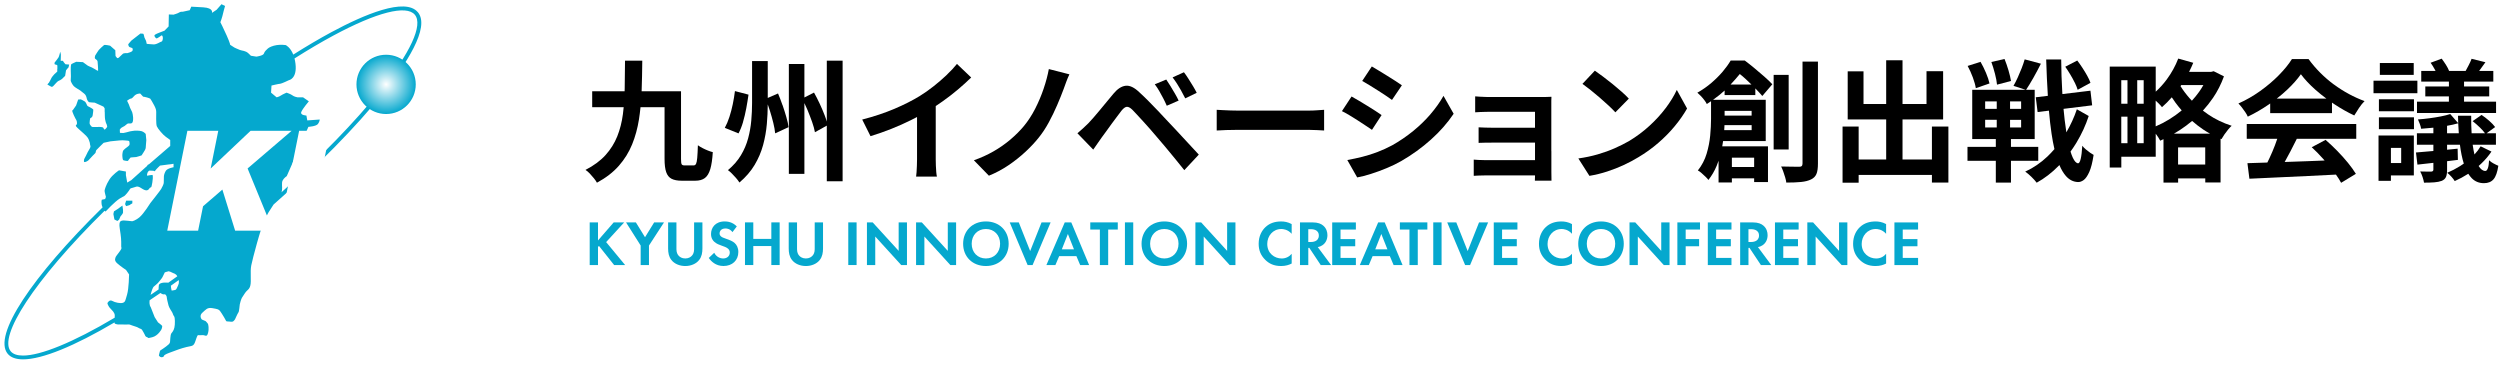 <?xml version="1.0" encoding="UTF-8"?>
<svg id="_レイヤー_2" data-name="レイヤー 2" xmlns="http://www.w3.org/2000/svg" xmlns:xlink="http://www.w3.org/1999/xlink" viewBox="0 0 1290 190">
  <defs>
    <style>
      .cls-1 {
        fill: #fff;
      }

      .cls-2 {
        fill: url(#_名称未設定グラデーション_8);
      }

      .cls-3 {
        filter: url(#outer-glow-1);
      }

      .cls-4 {
        fill: #05a8ce;
      }

      .cls-5 {
        fill: none;
      }
    </style>
    <filter id="outer-glow-1" filterUnits="userSpaceOnUse">
      <feOffset dx="0" dy="0"/>
      <feGaussianBlur result="blur" stdDeviation="3"/>
      <feFlood flood-color="#05a8ce" flood-opacity="1"/>
      <feComposite in2="blur" operator="in"/>
      <feComposite in="SourceGraphic"/>
    </filter>
    <radialGradient id="_名称未設定グラデーション_8" data-name="名称未設定グラデーション 8" cx="199.23" cy="43.54" fx="199.23" fy="43.54" r="15.29" gradientUnits="userSpaceOnUse">
      <stop offset="0" stop-color="#fff"/>
      <stop offset="1" stop-color="#05a8ce"/>
    </radialGradient>
  </defs>
  <g id="_レイヤー_2-2" data-name="レイヤー 2">
    <g>
      <rect class="cls-5" width="1290" height="190"/>
      <g>
        <g>
          <path class="cls-4" d="m215.61,6.31c-6.52-7.83-27.85,1.27-44.59,10.28-6.23,3.36-12.83,7.25-19.69,11.58-1.55-3.87-3.9-4.91-3.9-4.91,0,0-2.41-.34-4.59,0s-4.01,1.15-4.7,1.83c-.69.69-1.61,1.38-1.95,2.52-.34,1.15-3.9,1.61-3.9,1.61l-2.86-.46s0-.09-1.27-1.26c-1.49-1.38-3.1-1.26-4.36-1.72-1.26-.46-2.87-1.26-2.87-1.26l-2.18-1.41s.11-.54-1.72-4.66c-1.83-4.13-3.32-6.99-3.32-6.99,0,0,1.03-2.75,1.03-3.1s1.38-5.27,1.38-5.27l-1.83-.92-2.52,2.87-2.41,1.61s1.03-2.52-4.47-2.87c-5.5-.34-6.19-.34-6.19-.34l-.8,1.83-3.67.8s-1.15-.11-1.72.34c-.57.46-2.98,1.15-2.98,1.15l-2.41-.11-.11,6.19-2.12,2.18s-2.35.92-2.52.97c-.17.06-2.58.92-2.69,1.49-.11.57.8,1.49,1.09,1.55.29.06,2.01-1.15,2.01-1.15,0,0,.69-.69.92-.29.23.4.29.4.34,1.15.06.75-.34,1.83-.52,1.83s-1.55.69-1.95.92c-.4.23-1.49.63-2.18.63s-3.67-.29-3.67-.29l-.34-1.49-.86-1.83s-.34-1.66-.52-1.83-1.55-.17-1.55-.17l-4.64,3.61s-1.66,1.83-1.66,2.01.29,1.26.75,1.38c.46.11,1.43.46,1.55.75.11.29.06.8-.11,1.2-.17.4-2.29,1.15-2.58,1.15s-1.89-.11-2.41.4c-.52.52-1.78,1.61-2.01,1.89s-.86.29-.86.29l-.86-1.09-.11-2.98-2.69-2.35s-2.69-.63-3.15-.29-2.52,2.24-2.69,2.52c-.17.29-1.78,2.58-1.89,2.92-.11.34-.29,1.32,0,1.55s1.2.8,1.26,1.38.06.92.17,2.06c.11,1.15.11,2.52.11,2.75s-.97-.34-.97-.34c0,0-2.12-1.32-2.29-1.32s-2.06-.92-2.06-.92l-2.52-1.83s-3.27-.17-3.44-.17-2.52,1.2-2.52,1.2c0,0-.38.48-.31,3.08.08,2.6.13,4.36-.01,5.12-.14.76.93,2.45,1.54,3.13.61.69,3.06,2.06,3.29,2.22.23.15,1.53,1.22,1.53,1.22,0,0,1.15.76,1.45,1.53s.31.61.46,1.45c.15.84.92,1.83,1.22,1.91s2.9.23,2.9.23l3.21,1.45,1.3.61s.61.76.61.99v1.53c0,.54.08-.76.08,2.14s.92,4.43.92,4.43c0,0,.31.84.31,1.22s-1.3,1.61-1.3,1.61l-.69-.84s.23-.54-1.68-.61-3.97.23-4.36-.15c-.38-.38-1.07-1.15-1.07-1.83s.23-2.22.31-2.45c.08-.23,1.07-.23,1.3-1.61.23-1.38.31-2.45.31-2.83s-1.91-1.38-1.91-1.38c0,0-1.07-.46-1.22-.76-.15-.31-.69-1.68-1.15-2.06s-2.14-1.15-2.14-1.15l-1.38.08-1.07,3.06-1.76,2.52s-.84-.61.54,2.45c1.38,3.06,1.53,2.29,1.68,4.05.15,1.76-2.14.46,1.3,3.52,3.44,3.06,4.28,3.75,4.82,5.2.54,1.45.61,1.83.61,2.37s.61.92-.15,2.14c-.76,1.22-1.45,2.52-1.99,3.75-.54,1.22-.92,1.38-.99,2.22s-.08,1.15.76.92,1.68-.84,2.06-1.38c.38-.54,3.13-3.29,3.13-3.29,0,0,.23-1.15.38-1.38.15-.23,3.82-3.82,3.82-3.82l3.52-.76,4.59-.46,1.61-.08s3.36.15,3.44.38c.08.23.46,1.53.08,2.14-.38.61-2.06,1.61-2.45,2.06-.38.46-.69.46-.92,1.3-.23.84-.23,1.68-.23,2.14s.15,1.99.46,2.22,2.45.61,2.52.31c.08-.31,1.3-1.68,1.3-1.68,0,0,2.68-.23,2.9-.23s2.75-.84,2.75-.84c0,0,.69-.99.99-1.53s1.15-1.68,1.15-2.37.31-3.52.31-3.97-.31-3.21-.31-3.21c0,0-.84-.99-1.99-1.38-1.15-.38-3.59-.31-3.59-.31,0,0-2.6.31-2.83.46-.23.15-3.13.76-3.13.76l-1.76-.08-.08-1.68s.54-.92,1.3-1.22c.76-.31,1.53-.84,2.45-1.68.92-.84,2.75.69,3.06-1.68s-.46-4.51-.46-4.51l-1.07-2.22-.61-1.68-.92-1.91s1.38-.99,1.76-1.07c.38-.08.61.15,1.83-1.3,1.22-1.45,3.21-1.34,3.21-1.34l1.49,1.61s1.32.17,1.95.4,1.55.46,1.72.63,1.26,1.95,2.06,3.5c.8,1.55,1.03,2.35,1.03,3.44s-.17,6.08.29,7.28c.46,1.2,3.15,4.41,4.64,5.45,1.49,1.03,2.29,1.66,2.29,1.66v3.08c-3.69,3.12-7.3,6.23-10.81,9.32-.57.32-.88.49-.88.49l-.18.44c-2.8,2.48-5.55,4.95-8.22,7.4l-2.09,1.24s-.69-3.63-.69-3.81v-1.89l-3.55-.63s-3.32,2.12-5.04,4.87-2.41,5.16-2.41,5.73.69,3.15.69,3.15l-.4,1.09-1.72.34s-.63,1.66.4,3.95C16.52,142.76-3.88,173.11,3.99,182.57c1.61,1.94,4.3,2.86,7.92,2.86,9.85,0,26.59-6.9,47.17-19.06,0,.2.04.39.14.54.23.34,1.66.52,1.66.52,0,0,1.15-.06,1.66,0,.52.06,4.13,0,4.13,0,0,0,.92.23,1.55.52.63.29,2.52.69,3.21,1.2.69.52,1.49.4,1.89,1.09.4.69,1.43,2.41,1.49,2.69.06.29.34.86,1.15,1.09s-.46.75,2.58,0,4.87-4.13,4.87-4.3.46-1.26.23-1.61-2.12-1.78-2.12-1.78l-1.72-2.69-2.06-5.22s-.84-.76-.54-3.48c1.84-1.23,3.69-2.47,5.57-3.76.45.3,1.03.64,1.39.71.57.11,1.03-.4,1.55.52.52.92.17.63.63,2.69.46,2.06.63,2.98,1.49,4.41.86,1.43,1.15,1.72,1.49,2.81s.86.4.92,3.27c.06,2.87-.34,4.41-1.2,5.62-.86,1.2-.86.66-1.15,3.2-.29,2.54.34,2.48-2.18,4.37-2.52,1.89-2.98,1.89-3.15,2.29-.17.4-.57,2.35-.57,2.35,0,0,.69,1.32,2.01.8s-.69-.63,3.38-2.18,6.13-2.29,8.89-2.98c2.75-.69,3.61-.17,4.53-2.98.92-2.81,1.2-3.15,1.38-3.15s1.03.11,2.35,0c1.32-.11,2.18,1.32,2.81-1.09.63-2.41.11-4.3,0-4.64-.11-.34-1.03-1.26-1.15-1.43-.11-.17-1.89-.75-2.06-.92-.17-.17-1.49-1.95.29-3.5,1.78-1.55,2.46-2.81,5.16-2.35,2.69.46,3.38.63,4.01,1.55.63.92.86,1.2,2.06,3.21,1.2,2.01.8,2.12,2.06,2.12s2.06.46,2.81-.23c.75-.69.92-1.2,1.26-2.01.34-.8,1.2-2.52,1.38-2.69.17-.17.52-3.44.57-3.9.06-.46.69-2.69,1.09-3.38.4-.69.17-.29,1.49-2.29,1.32-2.01,2.29-1.78,2.87-4.07s-.17-7.11.46-10.32c.63-3.21,4.99-19.89,7.05-23.85,1.95-3.73,1.3-2.83,4.48-7.62,22.68-19.87,42.36-39.84,56.29-57.22,11.89-14.83,24.7-34.16,18.17-41.99ZM86.83,145.89l-.05-.03s-4.59-.52-4.82,1.38c-.1.82-.13,1.54-.12,2.11-1.39.96-2.77,1.89-4.14,2.81.57-2.39,1.23-3.85,1.56-4.18.4-.4,1.95-1.55,2.52-2.29s1.72-2.01,2.06-2.69c.34-.69,1.2-2.46,1.2-2.46,0,0,1.78-.57,2.01-.57s1.61.52,2.01.8c.37.27,1.73.35,2.43,1.8-1.57,1.13-3.13,2.24-4.68,3.33ZM11.87,183.47c-2.97,0-5.11-.72-6.34-2.19-6.35-7.62,11.59-36.18,48.42-72.51.36.4.56.35.56.35,0,0,4.64-5.04,7.34-6.71s1.78-.52,3.67-2.69c1.89-2.18,1.2-2.52,2.87-2.81s2.12-1.43,4.59.23,3.38,1.2,4.13.06.92.68,1.49-3.02c.57-3.69.06-3.92.06-3.92l-1.95.23s-1.09.75-.8-.69,1.09-1.78,1.26-1.78,1.78.11,2.06.11.45.57.89-.11c.43-.69,2.44-2.58,2.44-2.58l6.99-.92v1.78s-3.27.52-4.07,1.95c-.8,1.43-.92,2.52-.92,2.92s-.06,2.57-.06,3-.11.89-.52,1.75c-.4.86-.63,1.09-.8,1.55-.17.46-5.62,7.34-5.62,7.34,0,0-3.27,5.27-5.45,7.17-2.18,1.89-3.9,2.18-3.9,2.18,0,0-4.76-.57-5.04-.34s-2.12-.4-1.38,4.13c.75,4.53.75,6.36.75,6.82v2.46c0,.69.63.63-.75,2.46-1.38,1.83-2.18,2.87-2.18,3.15s-.92,1.43.8,2.98,4.64,3.5,4.64,3.5l1.55,2.29s-.11,7.34-1.03,10.38c-.92,3.04-.86,3.78-2.12,4.24-1.26.46-4.07-.11-5.56-.97-1.49-.86-2.46,1.14-2.46,1.14,0,0,.06,1.39,1.89,3.16,1.83,1.78,1.89,2.75,1.89,3.21,0,.19-.02.66-.04,1.16-21.55,12.82-38.26,19.54-47.3,19.54Zm80.42-37.89c-.06.8.11.29-.34,1.55-.46,1.26-.97,2.12-1.26,2.35s-2.12.46-2.12.46l-.29-1.38-.1-1.15c1.34-.94,2.68-1.9,4.04-2.88.1.39.11.62.08,1.05Zm103.58-98.53c-12.75,15.9-30.34,33.99-50.66,52.2.22-.46.22-.68.31-1.21.23-1.3-.34-3.59.31-4.89.65-1.3,2.14-2.29,2.14-2.29l11.16-25.41s4.01-.23,4.93-1.49c.92-1.26.92-2.29.92-2.29l-6.42.46-.46-2.52s-3.32-.11-2.64-1.83c.69-1.72,3.9-5.5,3.9-5.5l-2.98-2.06h-2.87c-.34,0-1.95-.46-2.64-1.03-.69-.57-2.98-1.38-2.98-1.38,0,0-1.95.8-2.98,1.49-1.03.69-2.18.92-2.18.92l-2.87-2.41.23-3.67s3.78-.92,4.47-.92,4.47-1.83,4.47-1.83c0,0,4.36-.69,3.44-8.48-.12-1.02-.3-1.93-.51-2.75,6.97-4.41,13.67-8.37,20-11.78,22.41-12.06,37.75-15.99,42.1-10.76,4.35,5.22-2.28,19.61-18.2,39.46Z"/>
          <path class="cls-4" d="m31.07,26.73s-.54,2.29-.84,2.83-2.06,2.75-2.06,2.75c0,0-.23.99.38.99s1.05.46,1.05.46v1.61s-.17,1.07,0,1.3-1.47,1.53-1.47,1.53c0,0-1.49,1.68-1.56,1.99s-1.3,2.45-1.3,2.45l-.84.92s1.07.76,1.38.84.84.84,1.68,0,2.06-2.37,2.6-2.6,1.38-.61,1.91-1.07,1.61-1.61,1.61-1.61c0,0,.38-2.6.46-2.83s1.3-1.53,1.3-1.53l.31-1.45-1.91-.15-.76-.92s-.46-.54-.46-.76-1.22-.08-1.22-.08l.08-3.21-.31-1.45Z"/>
          <path class="cls-4" d="m63.17,106.07l.31,2.22v1.45c0,.46-1.3,1.91-1.3,1.91,0,0-.54,1.38-.69,1.61s-.92.76-.92.76l-1.53-.76-.54-2.83.31-1.38,1.83-1.15.84-.61,1.68-1.22Z"/>
          <path class="cls-4" d="m65.08,103.54h3.21v1.38l-1.07.61s.08.23-1.15.54-.99.31-.99.31l-.54-1.07.54-1.76Z"/>
        </g>
        <g class="cls-3">
          <path class="cls-1" d="m96.7,67.48h15.93l-3.93,19.48,20.61-19.48h21.18l-22.73,19.45,13.18,32.09h-19.61l-6.59-21.2-9.97,8.62-2.54,12.58h-15.93l10.39-51.54Z"/>
          <path class="cls-1" d="m154.36,67.48h15.96l-10.39,51.54h-15.96l10.39-51.54Z"/>
          <path class="cls-1" d="m205.6,97.92l13.11,4.22c-1.73,3.91-3.86,7.18-6.41,9.81s-5.45,4.61-8.7,5.94-7.2,2-11.81,2c-5.6,0-10.01-.81-13.24-2.44-3.22-1.63-5.71-4.49-7.46-8.59-1.75-4.1-1.98-9.35-.69-15.74,1.72-8.53,5.31-15.08,10.77-19.66,5.46-4.58,12.34-6.87,20.63-6.87,6.49,0,11.33,1.31,14.52,3.94,3.19,2.62,5.13,6.66,5.84,12.09l-14.69,3.13c-.18-1.57-.46-2.72-.85-3.45-.64-1.22-1.55-2.16-2.7-2.81s-2.53-.98-4.13-.98c-3.61,0-6.67,1.45-9.18,4.35-1.89,2.15-3.3,5.54-4.23,10.15-1.15,5.71-1.07,9.63.23,11.75,1.31,2.12,3.53,3.18,6.67,3.18s5.52-.86,7.43-2.57,3.54-4.2,4.9-7.45Z"/>
          <path class="cls-1" d="m260.17,97.92l13.11,4.22c-1.73,3.91-3.86,7.18-6.41,9.81s-5.45,4.61-8.7,5.94-7.2,2-11.81,2c-5.6,0-10.01-.81-13.24-2.44-3.22-1.63-5.71-4.49-7.46-8.59-1.75-4.1-1.98-9.35-.69-15.74,1.72-8.53,5.31-15.08,10.77-19.66,5.46-4.58,12.34-6.87,20.63-6.87,6.49,0,11.33,1.31,14.52,3.94,3.19,2.62,5.13,6.66,5.84,12.09l-14.69,3.13c-.18-1.57-.46-2.72-.85-3.45-.64-1.22-1.55-2.16-2.7-2.81s-2.53-.98-4.13-.98c-3.61,0-6.67,1.45-9.18,4.35-1.89,2.15-3.3,5.54-4.23,10.15-1.15,5.71-1.07,9.63.23,11.75,1.31,2.12,3.53,3.18,6.67,3.18s5.52-.86,7.43-2.57,3.54-4.2,4.9-7.45Z"/>
        </g>
        <circle class="cls-2" cx="199.23" cy="43.54" r="15.29"/>
      </g>
      <g>
        <path d="m362.46,76.38c-.88-.45-1.67-.93-2.35-1.43-.09,2.86-.2,5.03-.34,6.53s-.34,2.52-.61,3.06c-.27.54-.7.82-1.29.82h-4.56c-.82,0-1.34-.19-1.56-.58-.23-.38-.34-1.3-.34-2.75v-34.95h-20.33s0-.02,0-.03c.18-5.1.29-10.35.34-15.74h-8.91c-.05,5.03-.1,9.86-.17,14.48,0,.44-.03.86-.04,1.29h-16.73v8.23h16.25c-.12,1.22-.25,2.42-.4,3.6-.54,4.13-1.52,7.95-2.92,11.46-1.41,3.51-3.41,6.72-6.02,9.62-2.61,2.9-6.06,5.46-10.37,7.68.72.45,1.46,1.08,2.21,1.87.75.79,1.46,1.61,2.14,2.45.68.84,1.2,1.6,1.56,2.28,4.62-2.49,8.4-5.41,11.32-8.74,2.92-3.33,5.2-7,6.83-11.02,1.63-4.01,2.81-8.32,3.54-12.92.32-2.04.58-4.15.8-6.29h12.4v26.66c0,2.95.28,5.24.85,6.87.57,1.63,1.5,2.78,2.79,3.43,1.29.66,3.05.99,5.27.99h6.94c2.08,0,3.74-.47,4.96-1.39,1.22-.93,2.15-2.47,2.79-4.62.63-2.15,1.07-5.07,1.29-8.74-.77-.18-1.63-.46-2.58-.85-.95-.38-1.87-.8-2.75-1.26Z"/>
        <path d="m426.62,62.71c-.3-1.02-.66-2.11-1.12-3.29-.75-1.93-1.6-3.91-2.55-5.95s-1.93-3.94-2.92-5.71l-4.96,2.54v-17.29h-8.02v56.71h8.02v-36.53c.57,1.17,1.12,2.37,1.63,3.62.86,2.09,1.64,4.13,2.35,6.12.7,2,1.19,3.76,1.46,5.3l6.12-3.41v28.7h8.16V31.3h-8.16v31.41Z"/>
        <path d="m403.77,54.25c-.73-2.11-1.5-4.11-2.31-6.02l-5.3,2.31v-19.04h-8.09v21.62c0,2.95-.14,5.97-.41,9.08-.27,3.11-.82,6.18-1.63,9.21-.82,3.04-2.05,5.94-3.71,8.7-1.66,2.77-3.89,5.33-6.7,7.68.63.45,1.33,1.05,2.07,1.8s1.47,1.53,2.18,2.35c.7.82,1.26,1.56,1.67,2.24,3.26-2.77,5.87-5.78,7.82-9.04,1.95-3.26,3.41-6.69,4.39-10.27.97-3.58,1.62-7.21,1.94-10.88.3-3.44.45-6.82.47-10.14.38,1.06.74,2.14,1.1,3.27.68,2.18,1.27,4.28,1.77,6.32.5,2.04.82,3.83.95,5.37l6.94-3.2c-.23-1.54-.62-3.3-1.19-5.27-.57-1.97-1.21-4.01-1.94-6.12Z"/>
        <path d="m383.4,62.95c.66-2.24,1.21-4.59,1.67-7.04.45-2.45.84-4.8,1.16-7.07l-7-1.84c-.27,2.22-.65,4.48-1.12,6.77-.48,2.29-1.05,4.48-1.73,6.56-.68,2.09-1.47,3.97-2.38,5.64l7.07,2.86c.91-1.68,1.69-3.64,2.35-5.88Z"/>
        <path d="m488.46,38.71c-2.11,2-4.35,3.93-6.73,5.81-2.38,1.88-4.75,3.55-7.11,5-3.76,2.31-8.13,4.52-13.09,6.63-4.96,2.11-10.51,3.96-16.63,5.54l4.28,8.57c3.58-1.09,7.14-2.33,10.68-3.74,3.54-1.4,6.9-2.9,10.1-4.49,1.12-.56,2.19-1.1,3.23-1.65v21.84c0,1-.02,2.09-.07,3.26s-.1,2.28-.17,3.3c-.07,1.02-.15,1.8-.24,2.35h10.74c-.14-.54-.25-1.33-.34-2.35-.09-1.02-.16-2.12-.2-3.3s-.07-2.27-.07-3.26v-27.49c1.24-.82,2.49-1.67,3.74-2.57,2.67-1.9,5.25-3.9,7.72-5.98,2.47-2.08,4.75-4.15,6.83-6.19l-7.34-7c-1.45,1.81-3.23,3.72-5.34,5.71Z"/>
        <path d="m538.51,45.78c-1.2,3.54-2.65,6.97-4.35,10.3-1.7,3.33-3.64,6.31-5.81,8.94-2,2.4-4.33,4.74-7,7-2.68,2.27-5.6,4.31-8.77,6.12-3.17,1.81-6.53,3.33-10.06,4.56l7.75,7.96c3.49-1.41,6.83-3.18,10.03-5.34,3.2-2.15,6.14-4.49,8.84-7,2.7-2.52,5-4.97,6.9-7.38,1.86-2.31,3.57-4.91,5.13-7.79,1.56-2.88,2.99-5.81,4.28-8.81,1.29-2.99,2.41-5.78,3.37-8.36.41-1.13.86-2.38,1.36-3.74.5-1.36,1.04-2.65,1.63-3.88l-10.61-2.72c-.59,3.22-1.49,6.6-2.69,10.13Z"/>
        <path d="m609.47,46.77c.68,1.2,1.38,2.53,2.11,3.98l5.92-2.86c-.5-1.04-1.15-2.21-1.94-3.5-.79-1.29-1.6-2.58-2.41-3.88-.82-1.29-1.56-2.37-2.24-3.23l-5.85,2.65c.86,1.13,1.64,2.26,2.35,3.37.7,1.11,1.39,2.27,2.07,3.47Z"/>
        <path d="m607.06,67.34c-1.93-2.08-3.66-3.92-5.2-5.51-1.36-1.5-2.82-3.06-4.39-4.69-1.56-1.63-3.15-3.26-4.76-4.9-1.61-1.63-3.19-3.15-4.73-4.56-2.63-2.54-5.01-3.68-7.14-3.43s-4.19,1.58-6.19,3.98c-1.18,1.41-2.38,2.85-3.6,4.32-1.22,1.47-2.41,2.91-3.57,4.32-1.16,1.41-2.23,2.67-3.23,3.81-1,1.13-1.88,2.11-2.65,2.92-1.09,1.04-2.04,1.95-2.86,2.72-.82.77-1.75,1.59-2.79,2.45l8.16,8.43c.63-.91,1.34-1.91,2.11-3.03.77-1.11,1.54-2.21,2.31-3.3.68-.91,1.46-1.97,2.35-3.2.88-1.22,1.8-2.49,2.75-3.81.95-1.31,1.88-2.56,2.79-3.74.91-1.18,1.68-2.2,2.31-3.06,1-1.22,1.89-1.87,2.69-1.94s1.76.44,2.89,1.53c.59.63,1.38,1.47,2.38,2.52,1,1.04,2.08,2.22,3.26,3.54,1.18,1.32,2.37,2.64,3.57,3.98,1.2,1.34,2.28,2.6,3.23,3.77,1.36,1.54,2.86,3.3,4.49,5.27,1.63,1.97,3.31,4,5.03,6.09,1.72,2.09,3.33,4.08,4.83,5.98l7.48-8.02c-1.72-1.86-3.59-3.88-5.61-6.05-2.02-2.18-3.99-4.31-5.92-6.39Z"/>
        <path d="m600.12,50.51c.66,1.25,1.3,2.6,1.94,4.05l6.12-2.65c-.5-1.09-1.13-2.29-1.9-3.6-.77-1.31-1.55-2.63-2.35-3.94-.79-1.31-1.51-2.42-2.14-3.33l-5.92,2.45c.86,1.13,1.62,2.28,2.28,3.43.66,1.16,1.31,2.36,1.97,3.6Z"/>
        <path d="m675.29,57.07h-36.52c-1.18,0-2.46-.02-3.84-.07-1.38-.04-2.71-.1-3.98-.17-1.27-.07-2.31-.12-3.13-.17v10.68c1.27-.09,2.92-.17,4.96-.24,2.04-.07,4.03-.1,5.98-.1h36.52c1.45,0,2.95.04,4.49.14,1.54.09,2.7.16,3.47.2v-10.68c-.91.04-2.06.12-3.47.24-1.41.11-2.9.17-4.49.17Z"/>
        <path d="m710.86,46.6c1.4.91,2.76,1.79,4.08,2.65,1.31.86,2.42,1.63,3.33,2.31l5.1-7.55c-.91-.63-2.01-1.37-3.3-2.21-1.29-.84-2.67-1.71-4.15-2.62-1.47-.91-2.91-1.79-4.32-2.65-1.41-.86-2.65-1.61-3.74-2.24l-4.96,7.48c1.13.64,2.39,1.37,3.77,2.21,1.38.84,2.78,1.71,4.18,2.62Z"/>
        <path d="m700.49,62.07c1.43.93,2.78,1.81,4.05,2.65,1.27.84,2.4,1.6,3.4,2.28l4.96-7.62c-.86-.63-1.94-1.36-3.23-2.18-1.29-.82-2.66-1.68-4.11-2.58-1.45-.91-2.89-1.78-4.32-2.62s-2.71-1.58-3.84-2.21l-4.96,7.55c1.18.59,2.46,1.29,3.84,2.11,1.38.82,2.79,1.69,4.22,2.62Z"/>
        <path d="m738.16,58.91c-2.65,3.08-5.64,5.98-8.98,8.7-3.33,2.72-6.93,5.17-10.78,7.34-2.45,1.32-4.98,2.47-7.58,3.47-2.61,1-5.21,1.83-7.82,2.48-2.61.66-5.2,1.21-7.79,1.67l5.1,8.98c2.04-.36,4.39-.96,7.04-1.8,2.65-.84,5.35-1.82,8.09-2.96,2.74-1.13,5.27-2.36,7.58-3.67,5.58-3.22,10.69-6.91,15.33-11.08,4.65-4.17,8.56-8.61,11.73-13.33l-5.24-9.25c-1.81,3.22-4.05,6.37-6.7,9.45Z"/>
        <path d="m800.48,77.98v-25.98c0-.93.02-1.62.07-2.07-.54.05-1.35.08-2.41.1-1.07.02-2.01.03-2.82.03h-25.7c-.86,0-1.84-.01-2.92-.03s-2.13-.07-3.13-.14c-1-.07-1.79-.12-2.38-.17v8.23c.54-.04,1.33-.09,2.35-.14,1.02-.04,2.07-.08,3.16-.1,1.09-.02,2.06-.03,2.92-.03h22.44v8.23h-21.69c-1.27,0-2.6-.02-3.98-.07-1.38-.04-2.53-.09-3.43-.14v8.02c.82-.04,1.94-.08,3.37-.1,1.43-.02,2.78-.03,4.05-.03h21.69v9.04h-25.7c-1.27,0-2.43-.03-3.47-.1-1.04-.07-1.86-.12-2.45-.17v8.36c.59-.05,1.47-.09,2.65-.14,1.18-.05,2.24-.07,3.2-.07h25.77v.27c0,1.04-.02,1.86-.07,2.45h8.57c0-.59-.01-1.37-.03-2.35-.02-.97-.03-1.73-.03-2.28v-10.64Z"/>
        <path d="m825.57,50.48c1.63,1.41,3.15,2.77,4.56,4.08,1.41,1.32,2.54,2.45,3.4,3.4l6.94-7.07c-.95-1.04-2.18-2.22-3.67-3.54-1.5-1.31-3.09-2.66-4.79-4.05-1.7-1.38-3.34-2.66-4.93-3.84-1.59-1.18-2.97-2.18-4.15-2.99l-6.39,6.8c1.22.86,2.63,1.93,4.22,3.2,1.59,1.27,3.2,2.61,4.83,4.01Z"/>
        <path d="m859.51,55.75c-2.4,3.2-5.21,6.27-8.43,9.21-3.22,2.95-6.76,5.58-10.61,7.89-2.22,1.27-4.67,2.49-7.34,3.67-2.67,1.18-5.58,2.22-8.7,3.13-3.13.91-6.46,1.61-10,2.11l5.71,8.98c3.22-.54,6.31-1.3,9.28-2.28,2.97-.97,5.79-2.08,8.47-3.33s5.17-2.57,7.48-3.98c3.67-2.18,7.09-4.63,10.27-7.38,3.17-2.74,6.02-5.63,8.53-8.67,2.52-3.04,4.63-6.07,6.36-9.11l-5.3-9.59c-1.41,3.04-3.31,6.15-5.71,9.35Z"/>
        <path d="m905.75,49.05v-3.43c1.43,1.46,2.64,2.77,3.6,3.91l5.17-6.05c-1.09-1.18-2.45-2.48-4.08-3.91s-3.33-2.88-5.1-4.35c-1.77-1.47-3.45-2.8-5.03-3.98h-7.28c-1.09,1.86-2.46,3.76-4.11,5.71-1.66,1.95-3.57,3.87-5.75,5.75-2.18,1.88-4.62,3.59-7.34,5.13.5.41,1.08.95,1.73,1.63.66.68,1.28,1.41,1.87,2.18.59.77,1.02,1.45,1.29,2.04.75-.48,1.47-.96,2.18-1.45v9.13c0,2.63-.15,5.5-.44,8.6-.29,3.11-.91,6.22-1.84,9.35-.93,3.13-2.44,6.01-4.52,8.64.54.27,1.17.71,1.87,1.33s1.39,1.25,2.07,1.9c.68.66,1.18,1.21,1.5,1.67,1.72-2.18,3.14-4.6,4.25-7.28.36-.87.68-1.74.99-2.63v11.2h6.87v-2.11h11.49v1.9h7.14v-18.43h-23.6c.17-.91.32-1.82.44-2.72h22v-21.28h-27.18c2.19-1.56,4.18-3.16,5.96-4.8v2.35h15.84Zm-.61,32.3v4.83h-11.49v-4.83h11.49Zm-15.44-14.21c.06-.89.1-1.75.14-2.58h14.01v2.58h-14.14Zm14.14-9.93v2.45h-13.94v-2.45h13.94Zm-6.1-19.02c1.02.8,2.06,1.69,3.15,2.7.98.91,1.92,1.82,2.84,2.72h-10.75c1.77-1.89,3.35-3.7,4.76-5.42Z"/>
        <path d="m930.09,84.41c0,.59-.12,1.01-.37,1.26s-.67.37-1.26.37c-.68,0-1.9-.01-3.67-.03-1.77-.02-3.67-.06-5.71-.1.36.73.72,1.6,1.09,2.62.36,1.02.69,2.03.99,3.03.29,1,.49,1.88.58,2.65,2.99,0,5.53-.1,7.62-.31s3.81-.65,5.17-1.33c1.31-.63,2.23-1.56,2.75-2.79.52-1.22.78-2.99.78-5.3V31.78h-7.96v52.63Z"/>
        <rect x="915.2" y="38.64" width="7.75" height="38.49"/>
        <polygon points="996.87 82.3 981.7 82.3 981.7 61.63 1002.65 61.63 1002.65 36.74 994.08 36.74 994.08 53.67 981.7 53.67 981.7 31.1 973.27 31.1 973.27 53.67 961.57 53.67 961.57 36.81 953.41 36.81 953.41 61.63 973.27 61.63 973.27 82.3 959.06 82.3 959.06 65.3 950.76 65.3 950.76 94.27 959.06 94.27 959.06 90.26 996.87 90.26 996.87 94.2 1005.37 94.2 1005.37 65.3 996.87 65.3 996.87 82.3"/>
        <path d="m1030.46,43.68l7.21-1.9c-.23-1.5-.66-3.32-1.29-5.47-.64-2.15-1.32-4.11-2.04-5.88l-6.8,1.56c.68,1.86,1.3,3.89,1.87,6.09.57,2.2.92,4.07,1.05,5.61Z"/>
        <path d="m1019.51,45.51l7.07-2.45c-.32-1.54-.92-3.35-1.8-5.44-.88-2.08-1.83-3.99-2.82-5.71l-6.66,2.11c1,1.81,1.89,3.8,2.69,5.95.79,2.15,1.3,4,1.53,5.54Z"/>
        <path d="m1070.58,42.62c.68,1.38,1.18,2.62,1.5,3.71l6.6-3.6c-.36-1.09-.92-2.3-1.67-3.64-.75-1.34-1.56-2.69-2.45-4.05-.88-1.36-1.78-2.63-2.69-3.81l-6.19,3.2c.86,1.22,1.72,2.55,2.58,3.98.86,1.43,1.63,2.83,2.31,4.22Z"/>
        <path d="m1051.74,82.98v-7.21h-14.08v-4.01h12.24v-25.43h-4.44c1.12-1.67,2.36-3.7,3.73-6.12,1.38-2.45,2.69-4.9,3.91-7.34l-8.36-2.24c-.41,1.41-.93,2.92-1.56,4.56-.64,1.63-1.32,3.24-2.04,4.83-.73,1.59-1.45,3.02-2.18,4.28l6.25,2.04h-27.54v25.43h12.17v4.01h-14.62v7.21h14.62v11.22h7.82v-11.22h14.08Zm-8.84-17.2h-5.71v-3.94h5.71v3.94Zm0-9.59h-5.71v-3.88h5.71v3.88Zm-18.56-3.88h5.98v3.88h-5.98v-3.88Zm0,9.52h5.98v3.94h-5.98v-3.94Z"/>
        <path d="m1076.26,77.06c-.75-.63-1.35-1.25-1.8-1.84-.18,2.99-.45,5.25-.82,6.77-.36,1.52-.82,2.28-1.36,2.28-.95-.09-1.86-1.06-2.72-2.92-.41-.88-.8-1.93-1.17-3.14,1.07-1.49,2.11-3.01,3.07-4.61,2.67-4.44,4.78-9.02,6.32-13.74l-6.12-3.47c-1.36,4.08-3.18,8.03-5.42,11.89-.31-1.98-.61-4.11-.87-6.38-.21-1.83-.41-3.75-.59-5.73l14.77-1.82-.88-7.55-14.47,1.74c-.03-.43-.06-.84-.08-1.27-.32-5.3-.5-10.83-.54-16.59h-7.75c.2,6.68.49,12.92.86,18.77l-6.23.75.95,7.62,5.83-.72c.37,4.28.83,8.25,1.37,11.91.43,2.88.92,5.52,1.48,7.93-1.14,1.32-2.33,2.6-3.59,3.8-3.49,3.31-7.32,5.92-11.49,7.82,1.04.72,2.11,1.62,3.2,2.69,1.09,1.06,1.99,2.07,2.72,3.03,4.03-2.22,7.8-5.11,11.29-8.67.14-.15.27-.3.42-.45.98,2.32,2.1,4.21,3.36,5.65,1.74,1.99,3.82,3.04,6.22,3.13,1,.04,1.99-.31,2.99-1.05,1-.75,1.95-2.13,2.86-4.15.91-2.02,1.65-4.95,2.24-8.81-.45-.23-1.05-.6-1.8-1.12-.75-.52-1.5-1.1-2.24-1.73Z"/>
        <path d="m1136.69,57.09c1.89-2.07,3.65-4.28,5.26-6.64,2.29-3.38,4.16-7.06,5.61-11.05l-5.3-2.65-1.36.34h-11.34c.79-1.54,1.51-3.11,2.16-4.69l-7.75-2.18c-1.45,3.81-3.45,7.42-5.98,10.85-1.76,2.37-3.65,4.43-5.64,6.23v-12.93h-23.73v52.09h5.98v-5.58h17.75v-11.88c.06.08.11.14.17.22.93,1.25,1.64,2.37,2.14,3.37.57-.25,1.13-.52,1.7-.78v22.41h7.55v-2.18h14.01v2.11h7.89v-22.58c.16.07.31.14.48.2.41-.72.91-1.52,1.5-2.38.59-.86,1.22-1.7,1.9-2.52.68-.82,1.29-1.47,1.84-1.97-4.49-1.45-8.56-3.42-12.21-5.92-.9-.62-1.77-1.25-2.61-1.89Zm-6.78-6.3c-1.88-2.14-3.47-4.26-4.77-6.35.13-.18.25-.37.38-.55h11.43c-.67,1.19-1.39,2.36-2.21,3.5-1.14,1.6-2.38,3.12-3.72,4.58-.37-.39-.76-.78-1.11-1.18Zm-23.77,2.75h-3.33v-12.17h3.33v12.17Zm-8.36-12.17v12.17h-3.2v-12.17h3.2Zm-3.2,18.84h3.2v13.67h-3.2v-13.67Zm8.23,13.67v-13.67h3.33v13.67h-3.33Zm9.52-8.66v-13.31c.53.49,1.06.99,1.56,1.49.72.73,1.29,1.36,1.7,1.9,1.72-1.49,3.4-3.2,5.06-5.09.58.89,1.18,1.78,1.84,2.68,1.01,1.38,2.11,2.74,3.28,4.08-2.05,1.71-4.22,3.26-6.51,4.66-2.26,1.38-4.57,2.58-6.94,3.58Zm11.56,19.67v-8.84h14.01v8.84h-14.01Zm-2.15-15.91c1.07-.62,2.13-1.26,3.17-1.94,2.17-1.41,4.24-2.97,6.22-4.64,1.76,1.55,3.63,3.01,5.64,4.37,1.17.79,2.39,1.52,3.64,2.21h-18.68Z"/>
        <path d="m1204.33,43.64c-2.49-1.84-4.85-3.86-7.07-6.09-2.22-2.22-4.24-4.58-6.05-7.07h-8.57c-1.68,2.68-3.93,5.45-6.77,8.33-2.83,2.88-6.04,5.6-9.62,8.16-3.58,2.56-7.32,4.7-11.22,6.43.59.59,1.19,1.28,1.8,2.07.61.79,1.2,1.61,1.77,2.45.57.84.99,1.6,1.26,2.28,3.76-1.81,7.39-3.92,10.88-6.32.23-.16.45-.33.68-.49v4.97h31.89v-5.42c.39.26.76.53,1.16.79,3.49,2.31,6.94,4.26,10.34,5.85.72-1.22,1.54-2.52,2.45-3.88.91-1.36,1.86-2.54,2.86-3.54-2.72-1-5.41-2.21-8.06-3.64-2.65-1.43-5.23-3.06-7.72-4.9Zm-29.53,7.24c1.93-1.5,3.76-3.05,5.46-4.66,2.86-2.7,5.19-5.34,7-7.92,1.95,2.63,4.43,5.28,7.45,7.96,1.81,1.61,3.73,3.15,5.71,4.62h-25.62Z"/>
        <path d="m1159.32,71.62h15.75c-.37,1.1-.78,2.24-1.23,3.43-.84,2.2-1.76,4.35-2.75,6.46-.39.82-.77,1.6-1.14,2.36-3.8.12-7.22.23-10.28.33l1.02,8.02c4.12-.18,8.75-.4,13.87-.65,5.12-.25,10.53-.5,16.22-.75,4.92-.22,9.77-.46,14.57-.73,1.1,1.53,1.99,2.94,2.66,4.23l7.62-4.62c-1.04-1.72-2.4-3.62-4.08-5.68-1.68-2.06-3.51-4.11-5.51-6.15-2-2.04-4.01-3.94-6.05-5.71l-7.14,3.81c1.95,1.77,3.91,3.76,5.88,5.98.26.29.51.58.76.87-2.98.12-5.97.23-8.99.35-4,.15-7.86.29-11.6.41.99-1.8,2-3.66,3.03-5.62,1.13-2.15,2.21-4.27,3.23-6.36h30.67v-7.62h-56.51v7.62Z"/>
        <rect x="1228" y="32.52" width="17.48" height="6.12"/>
        <rect x="1224.73" y="41.64" width="22.64" height="6.46"/>
        <path d="m1263.63,44.63h-12.17v5.1h12.17v2.72h-16.46v5.85h40.8v-5.85h-16.52v-2.72h12.99v-5.1h-12.99v-2.52h15.1v-5.51h-7.32c.21-.28.41-.55.63-.85.84-1.16,1.71-2.37,2.62-3.64l-7.14-1.77c-.36,1-.87,2.12-1.53,3.37-.56,1.06-1.07,2.01-1.54,2.89h-8.54c-.32-.88-.83-1.88-1.55-3.03-.75-1.2-1.51-2.3-2.28-3.3l-5.71,2.11c.72,1,1.43,2.12,2.11,3.37.16.29.31.58.44.85h-7.38v5.51h14.28v2.52Z"/>
        <rect x="1227.52" y="51.22" width="18.09" height="6.19"/>
        <path d="m1231.26,69.92h-3.94v23.39h6.39v-2.79h11.83v-20.6h-14.28Zm7.75,6.39v7.82h-5.3v-7.82h5.3Z"/>
        <path d="m1286.68,84.37c-.86-.48-1.63-1.03-2.31-1.67-.09,1.86-.31,3.24-.65,4.15-.34.91-.76,1.36-1.26,1.36-1.31,0-2.46-.86-3.48-2.56.46-.41.92-.82,1.37-1.25,2.04-1.95,3.78-4.01,5.24-6.19l-5.58-2.72c-.88,1.48-1.94,2.89-3.19,4.22-.32-1.38-.61-2.92-.86-4.62-.02-.13-.03-.27-.05-.41h11.99v-5.92h-4.81l4.4-3.2c-.73-1-1.75-2.07-3.06-3.23-1.32-1.16-2.63-2.16-3.94-3.03l-4.62,3.2c1.22.95,2.48,2.05,3.77,3.3,1.12,1.08,1.98,2.06,2.61,2.96h-6.9c-.17-2.76-.25-5.77-.22-9.04h-6.8c.02,1.31.06,2.59.11,3.85l-4.12-4.73c-1.36.45-2.97.86-4.83,1.22-1.86.36-3.81.68-5.85.95-2.04.27-4.04.48-5.98.61.32.68.65,1.49.99,2.41.34.93.55,1.73.65,2.41,2.03-.13,4.14-.32,6.32-.56v2.87h-8.5v5.92h8.5v3.24c-3.4.3-6.4.56-8.98.77l.75,6.26c2.51-.27,5.26-.57,8.23-.92v3.5c0,.63-.36.97-1.09,1.02h-2.24c-1.13,0-2.29-.02-3.47-.07.45.82.86,1.77,1.22,2.86.36,1.09.61,2.06.75,2.92,2.08,0,3.86-.06,5.34-.17,1.47-.11,2.75-.37,3.84-.78,1.04-.45,1.76-1.11,2.14-1.97.38-.86.58-2.06.58-3.6v-4.56c1.86-.23,3.72-.45,5.58-.68l-.14-5.78c-1.83.19-3.64.37-5.44.54v-2.58h6.63c.46,3.68,1.12,6.94,2,9.74-.62.44-1.25.87-1.9,1.27-2.18,1.36-4.4,2.52-6.66,3.47.68.5,1.41,1.18,2.18,2.04.77.86,1.34,1.61,1.7,2.24,2.32-1.03,4.66-2.29,7-3.78.54.86,1.13,1.62,1.77,2.28,1.68,1.72,3.78,2.58,6.32,2.58,2.13,0,3.77-.67,4.93-2.01,1.16-1.34,1.98-3.66,2.48-6.97-.77-.32-1.59-.71-2.45-1.19Zm-24-19.46c2.09-.35,4.02-.79,5.76-1.31.07,1.78.18,3.49.3,5.16h-6.06v-3.85Z"/>
        <rect x="1227.52" y="60.54" width="18.09" height="6.12"/>
      </g>
      <g>
        <path class="cls-4" d="m308.58,124.06l8.09-9.31h5.41l-9.31,10.17,9.8,11.85h-5.68l-7.82-9.87-.5.5v9.37h-4.29v-22.01h4.29v9.31Z"/>
        <path class="cls-4" d="m330.59,126.7l-7.56-11.95h5.08l4.72,7.66,4.72-7.66h5.08l-7.76,11.95v10.07h-4.29v-10.07Z"/>
        <path class="cls-4" d="m349.04,114.75v13.83c0,1.68.56,2.71,1.06,3.27.63.76,1.78,1.52,3.5,1.52s2.87-.76,3.5-1.52c.5-.56,1.06-1.58,1.06-3.27v-13.83h4.29v13.47c0,2.08-.33,4.19-1.65,5.88-1.58,2.08-4.36,3.17-7.2,3.17s-5.61-1.09-7.2-3.17c-1.32-1.68-1.65-3.79-1.65-5.88v-13.47h4.29Z"/>
        <path class="cls-4" d="m377.95,119.77c-1.29-1.72-2.81-1.88-3.6-1.88-2.31,0-3.04,1.45-3.04,2.57,0,.53.17,1.02.69,1.49.53.5,1.25.76,2.64,1.25,1.72.59,3.33,1.19,4.46,2.21.99.89,1.88,2.38,1.88,4.62,0,4.29-3.1,7.23-7.66,7.23-4.06,0-6.44-2.48-7.59-4.16l2.81-2.67c1.06,2.15,3.07,2.94,4.62,2.94,1.95,0,3.4-1.19,3.4-3.04,0-.79-.26-1.42-.86-1.98-.83-.76-2.15-1.19-3.4-1.62-1.16-.4-2.54-.92-3.66-1.91-.73-.63-1.75-1.85-1.75-4.09,0-3.23,2.18-6.47,7.06-6.47,1.39,0,3.99.26,6.24,2.57l-2.24,2.94Z"/>
        <path class="cls-4" d="m388.7,123.27h9.31v-8.52h4.29v22.01h-4.29v-9.8h-9.31v9.8h-4.29v-22.01h4.29v8.52Z"/>
        <path class="cls-4" d="m411.27,114.75v13.83c0,1.68.56,2.71,1.06,3.27.63.76,1.78,1.52,3.5,1.52s2.87-.76,3.5-1.52c.5-.56,1.06-1.58,1.06-3.27v-13.83h4.29v13.47c0,2.08-.33,4.19-1.65,5.88-1.58,2.08-4.36,3.17-7.2,3.17s-5.61-1.09-7.2-3.17c-1.32-1.68-1.65-3.79-1.65-5.88v-13.47h4.29Z"/>
        <path class="cls-4" d="m442,114.75v22.01h-4.29v-22.01h4.29Z"/>
        <path class="cls-4" d="m447.34,136.77v-22.01h2.97l13.4,14.69v-14.69h4.29v22.01h-2.97l-13.4-14.72v14.72h-4.29Z"/>
        <path class="cls-4" d="m472.69,136.77v-22.01h2.97l13.4,14.69v-14.69h4.29v22.01h-2.97l-13.4-14.72v14.72h-4.29Z"/>
        <path class="cls-4" d="m520.47,125.78c0,6.7-4.82,11.49-11.75,11.49s-11.75-4.79-11.75-11.49,4.82-11.52,11.75-11.52,11.75,4.82,11.75,11.52Zm-4.42,0c0-4.46-3.04-7.62-7.33-7.62s-7.33,3.17-7.33,7.62,3.04,7.59,7.33,7.59,7.33-3.14,7.33-7.59Z"/>
        <path class="cls-4" d="m525.69,114.75l5.88,14.79,5.87-14.79h4.69l-9.31,22.01h-2.57l-9.24-22.01h4.69Z"/>
        <path class="cls-4" d="m555.42,132.15h-8.88l-1.95,4.62h-4.65l9.47-22.01h3.37l9.21,22.01h-4.62l-1.95-4.62Zm-1.25-3.5l-3.14-7.92-3.13,7.92h6.27Z"/>
        <path class="cls-4" d="m571.82,118.45v18.32h-4.29v-18.32h-4.95v-3.7h14.19v3.7h-4.95Z"/>
        <path class="cls-4" d="m584.75,114.75v22.01h-4.29v-22.01h4.29Z"/>
        <path class="cls-4" d="m612.54,125.78c0,6.7-4.82,11.49-11.75,11.49s-11.75-4.79-11.75-11.49,4.82-11.52,11.75-11.52,11.75,4.82,11.75,11.52Zm-4.42,0c0-4.46-3.04-7.62-7.33-7.62s-7.33,3.17-7.33,7.62,3.04,7.59,7.33,7.59,7.33-3.14,7.33-7.59Z"/>
        <path class="cls-4" d="m616.83,136.77v-22.01h2.97l13.4,14.69v-14.69h4.29v22.01h-2.97l-13.4-14.72v14.72h-4.29Z"/>
        <path class="cls-4" d="m666.5,135.98c-1.32.69-3.07,1.29-5.45,1.29-3.86,0-6.21-1.32-8.05-3.07-2.54-2.44-3.53-5.18-3.53-8.42,0-3.99,1.65-6.86,3.53-8.61,2.21-2.08,4.95-2.9,8.09-2.9,1.55,0,3.4.26,5.41,1.35v5.02c-2.01-2.31-4.52-2.48-5.31-2.48-4.42,0-7.29,3.63-7.29,7.69,0,4.88,3.76,7.53,7.46,7.53,2.05,0,3.86-.89,5.15-2.41v5.02Z"/>
        <path class="cls-4" d="m677.16,114.75c3.04,0,4.59.79,5.61,1.65,1.68,1.42,2.18,3.3,2.18,4.95,0,2.14-.86,4.03-2.57,5.18-.56.4-1.35.76-2.41.96l6.87,9.27h-5.35l-5.88-8.85h-.53v8.85h-4.29v-22.01h6.37Zm-2.08,10.13h1.22c.83,0,4.22-.1,4.22-3.33s-3.37-3.3-4.16-3.3h-1.29v6.63Z"/>
        <path class="cls-4" d="m699.63,118.45h-7.92v4.92h7.59v3.7h-7.59v6.01h7.92v3.7h-12.21v-22.01h12.21v3.7Z"/>
        <path class="cls-4" d="m717.15,132.15h-8.88l-1.95,4.62h-4.65l9.47-22.01h3.37l9.21,22.01h-4.62l-1.95-4.62Zm-1.25-3.5l-3.14-7.92-3.13,7.92h6.27Z"/>
        <path class="cls-4" d="m731.57,118.45v18.32h-4.29v-18.32h-4.95v-3.7h14.19v3.7h-4.95Z"/>
        <path class="cls-4" d="m743.85,114.75v22.01h-4.29v-22.01h4.29Z"/>
        <path class="cls-4" d="m751.44,114.75l5.88,14.79,5.87-14.79h4.69l-9.31,22.01h-2.57l-9.24-22.01h4.69Z"/>
        <path class="cls-4" d="m782.99,118.45h-7.92v4.92h7.59v3.7h-7.59v6.01h7.92v3.7h-12.21v-22.01h12.21v3.7Z"/>
        <path class="cls-4" d="m811.14,135.98c-1.32.69-3.07,1.29-5.45,1.29-3.86,0-6.21-1.32-8.05-3.07-2.54-2.44-3.53-5.18-3.53-8.42,0-3.99,1.65-6.86,3.53-8.61,2.21-2.08,4.95-2.9,8.09-2.9,1.55,0,3.4.26,5.41,1.35v5.02c-2.01-2.31-4.52-2.48-5.31-2.48-4.42,0-7.29,3.63-7.29,7.69,0,4.88,3.76,7.53,7.46,7.53,2.05,0,3.86-.89,5.15-2.41v5.02Z"/>
        <path class="cls-4" d="m837.87,125.78c0,6.7-4.82,11.49-11.75,11.49s-11.75-4.79-11.75-11.49,4.82-11.52,11.75-11.52,11.75,4.82,11.75,11.52Zm-4.42,0c0-4.46-3.04-7.62-7.33-7.62s-7.33,3.17-7.33,7.62,3.04,7.59,7.33,7.59,7.33-3.14,7.33-7.59Z"/>
        <path class="cls-4" d="m840.83,136.77v-22.01h2.97l13.4,14.69v-14.69h4.29v22.01h-2.97l-13.4-14.72v14.72h-4.29Z"/>
        <path class="cls-4" d="m877.2,118.45h-7.39v4.92h6.93v3.7h-6.93v9.7h-4.29v-22.01h11.68v3.7Z"/>
        <path class="cls-4" d="m893.44,118.45h-7.92v4.92h7.59v3.7h-7.59v6.01h7.92v3.7h-12.21v-22.01h12.21v3.7Z"/>
        <path class="cls-4" d="m904.29,114.75c3.04,0,4.59.79,5.61,1.65,1.68,1.42,2.18,3.3,2.18,4.95,0,2.14-.86,4.03-2.57,5.18-.56.4-1.35.76-2.41.96l6.87,9.27h-5.35l-5.88-8.85h-.53v8.85h-4.29v-22.01h6.37Zm-2.08,10.13h1.22c.83,0,4.22-.1,4.22-3.33s-3.37-3.3-4.16-3.3h-1.29v6.63Z"/>
        <path class="cls-4" d="m928.09,118.45h-7.92v4.92h7.59v3.7h-7.59v6.01h7.92v3.7h-12.21v-22.01h12.21v3.7Z"/>
        <path class="cls-4" d="m932.58,136.77v-22.01h2.97l13.4,14.69v-14.69h4.29v22.01h-2.97l-13.4-14.72v14.72h-4.29Z"/>
        <path class="cls-4" d="m973.23,135.98c-1.32.69-3.07,1.29-5.45,1.29-3.86,0-6.21-1.32-8.05-3.07-2.54-2.44-3.53-5.18-3.53-8.42,0-3.99,1.65-6.86,3.53-8.61,2.21-2.08,4.95-2.9,8.09-2.9,1.55,0,3.4.26,5.41,1.35v5.02c-2.01-2.31-4.52-2.48-5.31-2.48-4.42,0-7.29,3.63-7.29,7.69,0,4.88,3.76,7.53,7.46,7.53,2.05,0,3.86-.89,5.15-2.41v5.02Z"/>
        <path class="cls-4" d="m989.73,118.45h-7.92v4.92h7.59v3.7h-7.59v6.01h7.92v3.7h-12.21v-22.01h12.21v3.7Z"/>
      </g>
    </g>
  </g>
</svg>